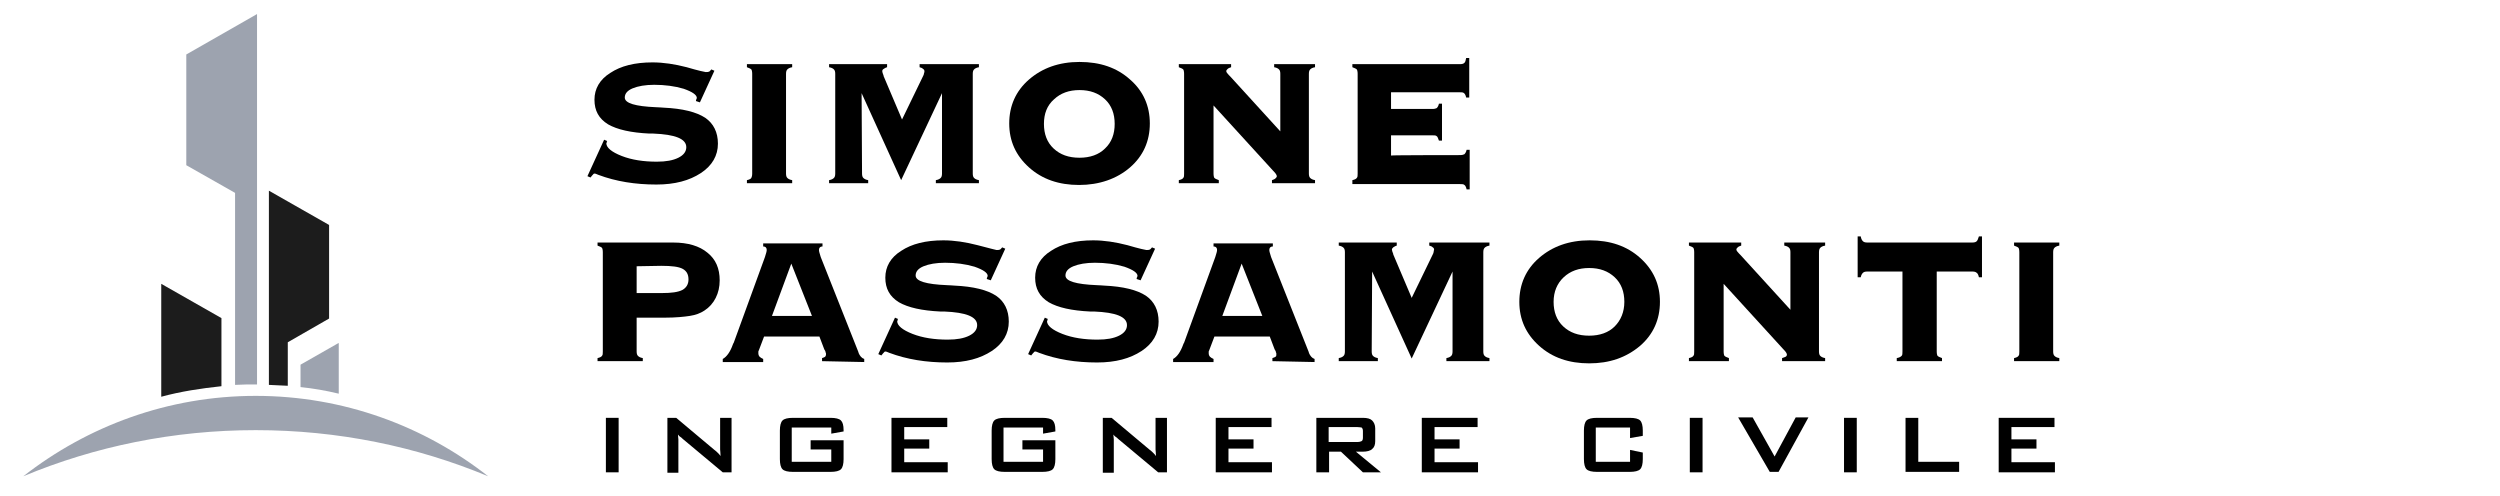 <?xml version="1.0" encoding="utf-8"?>
<!-- Generator: Adobe Illustrator 27.7.0, SVG Export Plug-In . SVG Version: 6.00 Build 0)  -->
<svg version="1.1" id="Livello_1" xmlns="http://www.w3.org/2000/svg" xmlns:xlink="http://www.w3.org/1999/xlink" x="0px" y="0px"
	 viewBox="0 0 569 113" style="enable-background:new 0 0 569 113;" xml:space="preserve">
<style type="text/css">
	.st0{fill:#9DA3AF;}
	.st1{fill:#1C1C1C;}
</style>
<g>
	<g>
		<g>
			<path class="st0" d="M111.1,108.4C96.6,97,78.2,90.1,58.2,90.1S19.9,97,5.3,108.4c16.3-6.8,34.2-10.5,52.9-10.5
				S94.8,101.6,111.1,108.4z"/>
		</g>
	</g>
	<g>
		<path class="st1" d="M50.4,72.4l-13.7-7.8v25.7c4.4-1.2,9-1.9,13.7-2.4V72.4z"/>
		<path class="st1" d="M65.5,77.9l9.4-5.4V51.2l-13.7-7.8v44.2c1.4,0.1,2.8,0.1,4.3,0.2V77.9z"/>
		<path class="st0" d="M58.5,87.5V3.2l-16.1,9.2v25.2l11.1,6.3v43.7c1.6-0.1,3.2-0.1,4.8-0.1C58.3,87.5,58.4,87.5,58.5,87.5z"/>
		<path class="st0" d="M77,78.1L68.4,83v5.1c2.9,0.3,5.8,0.8,8.7,1.5V78.1z"/>
	</g>
</g>
<g>
	<path d="M158.4,23c0-0.1,0-0.3,0.1-0.4c0-0.1,0.1-0.2,0.1-0.3c0-0.7-1-1.4-3-2.1c-2-0.6-4.3-0.9-6.7-0.9c-2,0-3.7,0.3-4.9,0.8
		c-1.2,0.5-1.8,1.2-1.8,2.1c0,1.3,2.4,2,7.1,2.2c0.8,0,1.3,0.1,1.7,0.1c4.4,0.2,7.5,1,9.5,2.3c1.9,1.3,2.9,3.3,2.9,5.9
		c0,2.7-1.3,5-3.9,6.7c-2.6,1.7-5.9,2.6-10.1,2.6c-4.8,0-9.2-0.7-13.2-2.2c-0.5-0.2-0.7-0.3-0.8-0.3c-0.1,0-0.3,0-0.4,0.2
		c-0.1,0.1-0.3,0.3-0.6,0.7l-0.7-0.3l3.8-8.3l0.7,0.3c0,0-0.1,0.1-0.1,0.2s0,0.2-0.1,0.3c0,1,1.2,2,3.5,2.9c2.3,0.9,5,1.3,8,1.3
		c2.1,0,3.7-0.3,4.9-0.9c1.2-0.6,1.8-1.4,1.8-2.4c0-1.9-2.5-2.9-7.5-3.1c-0.4,0-0.7,0-0.9,0c-4.2-0.2-7.3-0.9-9.4-2.1
		c-2.1-1.3-3.1-3.1-3.1-5.6c0-2.5,1.2-4.6,3.6-6.1c2.4-1.6,5.6-2.4,9.6-2.4c2.5,0,5.1,0.4,7.8,1.1c2.7,0.8,4.2,1.1,4.3,1.1
		c0.4,0,0.6,0,0.8-0.1s0.3-0.3,0.5-0.5l0.7,0.3l-3.3,7.2L158.4,23z"/>
	<path d="M170,41.7V41c0.5-0.1,0.9-0.3,1-0.5s0.2-0.5,0.2-1V16.8c0-0.5-0.1-0.9-0.2-1c-0.2-0.2-0.5-0.3-1-0.5v-0.7h10.3v0.7
		c-0.6,0.1-0.9,0.3-1.1,0.5c-0.2,0.2-0.3,0.5-0.3,1v22.7c0,0.5,0.1,0.8,0.3,1c0.2,0.2,0.5,0.4,1.1,0.5v0.7L170,41.7L170,41.7z"/>
	<path d="M196.2,39.5c0,0.5,0.1,0.8,0.3,1c0.2,0.2,0.5,0.4,1.1,0.5v0.7h-8.9V41c0.6-0.1,0.9-0.3,1.1-0.5c0.2-0.2,0.3-0.5,0.3-1V16.8
		c0-0.5-0.1-0.8-0.3-1c-0.2-0.2-0.5-0.4-1.1-0.5v-0.7h13.2v0.7c-0.4,0.1-0.6,0.3-0.8,0.4s-0.3,0.3-0.3,0.5c0,0.2,0.1,0.5,0.3,1
		c0,0.1,0,0.1,0,0.1l4.2,9.9l4.8-9.9c0.1-0.2,0.2-0.4,0.2-0.6c0.1-0.2,0.1-0.4,0.1-0.5c0-0.2-0.1-0.4-0.3-0.5
		c-0.2-0.2-0.4-0.3-0.8-0.4v-0.7h13.5v0.7c-0.6,0.1-0.9,0.3-1.1,0.5c-0.2,0.2-0.3,0.5-0.3,1v22.7c0,0.5,0.1,0.8,0.3,1
		c0.2,0.2,0.5,0.4,1.1,0.5v0.7h-9.8V41c0.6-0.1,0.9-0.3,1.1-0.5c0.2-0.2,0.3-0.5,0.3-1V21.2l-9.3,19.8l-9-19.8L196.2,39.5
		L196.2,39.5z"/>
	<path d="M245.6,42.1c-4.6,0-8.4-1.3-11.4-4c-3-2.7-4.5-6-4.5-10c0-4,1.5-7.4,4.5-10c3-2.6,6.8-4,11.5-4c4.7,0,8.5,1.3,11.5,4
		c3,2.6,4.5,6,4.5,10c0,4-1.5,7.4-4.5,10S250.2,42.1,245.6,42.1z M237.6,28.2c0,2.3,0.7,4.2,2.2,5.6c1.5,1.4,3.4,2.1,5.9,2.1
		c2.4,0,4.4-0.7,5.8-2.1c1.5-1.4,2.2-3.3,2.2-5.6c0-2.3-0.7-4.2-2.2-5.6c-1.5-1.4-3.4-2.1-5.8-2.1c-2.4,0-4.3,0.7-5.8,2.1
		C238.3,24,237.6,25.9,237.6,28.2z"/>
	<path d="M276.2,39.5c0,0.5,0.1,0.9,0.2,1c0.2,0.2,0.5,0.3,1,0.5v0.7h-9.1V41c0.5-0.1,0.9-0.3,1-0.5c0.2-0.2,0.2-0.5,0.2-1V16.8
		c0-0.5-0.1-0.9-0.2-1c-0.2-0.2-0.5-0.3-1-0.5v-0.7h11.9v0.7c-0.3,0.1-0.6,0.2-0.8,0.4c-0.2,0.2-0.3,0.3-0.3,0.5
		c0,0.2,0.2,0.5,0.6,0.9c0.1,0.1,0.2,0.2,0.3,0.3l11.4,12.5V16.8c0-0.5-0.1-0.8-0.3-1c-0.2-0.2-0.5-0.4-1.1-0.5v-0.7h9.3v0.7
		c-0.6,0.1-0.9,0.3-1.1,0.5c-0.2,0.2-0.3,0.5-0.3,1v22.7c0,0.5,0.1,0.8,0.3,1c0.2,0.2,0.5,0.4,1.1,0.5v0.7h-9.8V41
		c0.3-0.1,0.6-0.2,0.8-0.4s0.3-0.3,0.3-0.5c0-0.2-0.2-0.6-0.7-1.1c0,0-0.1-0.1-0.1-0.1L276.2,24V39.5z"/>
	<path d="M332.3,35.3c0.5,0,0.8-0.1,1-0.2c0.2-0.2,0.4-0.5,0.5-1h0.7v9h-0.7c-0.1-0.5-0.3-0.9-0.5-1c-0.2-0.2-0.5-0.2-1-0.2h-24.5
		V41c0.5-0.1,0.9-0.3,1-0.5c0.2-0.2,0.2-0.5,0.2-1V16.8c0-0.5-0.1-0.9-0.2-1c-0.2-0.2-0.5-0.3-1-0.5v-0.7h24.5c0.5,0,0.8-0.1,1-0.3
		c0.2-0.2,0.3-0.5,0.4-1.1h0.7v9h-0.7c-0.1-0.5-0.3-0.9-0.5-1c-0.2-0.2-0.5-0.2-1-0.2h-15.6v3.8h9.4c0.5,0,0.8-0.1,1-0.2
		c0.2-0.2,0.4-0.5,0.5-1h0.7v8.4h-0.7c-0.2-0.5-0.3-0.9-0.5-1c-0.2-0.2-0.5-0.2-1-0.2h-9.4v4.6C316.7,35.3,332.3,35.3,332.3,35.3z"
		/>
	<path d="M136,82.2v-0.7c0.5-0.1,0.9-0.3,1-0.5c0.2-0.2,0.2-0.5,0.2-1V57.4c0-0.5-0.1-0.9-0.2-1c-0.2-0.2-0.5-0.3-1-0.5v-0.7h17.2
		c3.4,0,6,0.8,7.8,2.3c1.9,1.5,2.8,3.6,2.8,6.3c0,1.5-0.3,2.8-0.9,4c-0.6,1.2-1.5,2.2-2.6,2.9c-0.9,0.6-2,1-3.3,1.2
		c-1.3,0.2-3.2,0.4-5.7,0.4h-6.4V80c0,0.5,0.1,0.8,0.3,1s0.5,0.4,1.1,0.5v0.7L136,82.2L136,82.2z M144.9,60.6v6.1h5.8
		c2.1,0,3.6-0.2,4.6-0.7c0.9-0.5,1.4-1.3,1.4-2.4c0-1.1-0.4-1.9-1.3-2.4c-0.9-0.5-2.5-0.7-4.9-0.7L144.9,60.6L144.9,60.6z"/>
	<path d="M187.1,82.2v-0.7c0.3-0.1,0.6-0.2,0.7-0.3s0.2-0.3,0.2-0.6c0-0.1,0-0.3-0.1-0.4c0-0.2-0.1-0.4-0.3-0.7l-1.1-2.9h-12.6
		l-1.1,2.9c-0.1,0.2-0.1,0.3-0.2,0.5c0,0.1,0,0.3,0,0.4c0,0.3,0.1,0.6,0.3,0.8c0.2,0.2,0.4,0.3,0.8,0.5v0.7h-9.2v-0.7
		c0.9-0.5,1.7-1.6,2.3-3.3c0.1-0.2,0.1-0.3,0.2-0.4l7.1-19.5c0.1-0.4,0.2-0.7,0.3-1c0.1-0.3,0.1-0.5,0.1-0.6c0-0.3-0.1-0.5-0.2-0.6
		c-0.1-0.1-0.3-0.2-0.6-0.2v-0.7h13.5v0.7c-0.3,0-0.5,0.1-0.6,0.2c-0.1,0.1-0.2,0.3-0.2,0.6c0,0.1,0,0.3,0.1,0.6
		c0.1,0.3,0.2,0.6,0.3,1l8.6,21.7c0,0,0,0,0,0.1c0.3,0.7,0.7,1.2,1.3,1.4v0.7L187.1,82.2L187.1,82.2L187.1,82.2z M175.7,71.9h9.1
		L180.1,60L175.7,71.9z"/>
	<path d="M224.6,63.5c0-0.1,0-0.3,0.1-0.4c0-0.1,0.1-0.2,0.1-0.3c0-0.7-1-1.4-3-2.1c-2-0.6-4.3-0.9-6.7-0.9c-2,0-3.7,0.3-4.9,0.8
		c-1.2,0.5-1.8,1.2-1.8,2.1c0,1.3,2.4,2,7.1,2.2c0.8,0,1.3,0.1,1.7,0.1c4.4,0.2,7.5,1,9.5,2.3c1.9,1.3,2.9,3.3,2.9,5.9
		c0,2.7-1.3,5-3.9,6.7c-2.6,1.7-5.9,2.6-10.1,2.6c-4.8,0-9.2-0.7-13.2-2.2c-0.5-0.2-0.7-0.3-0.8-0.3c-0.1,0-0.3,0-0.4,0.2
		c-0.1,0.1-0.3,0.3-0.6,0.7l-0.7-0.3l3.8-8.3l0.7,0.3c0,0-0.1,0.1-0.1,0.2c0,0.1,0,0.2-0.1,0.3c0,1,1.2,2,3.5,2.9
		c2.3,0.9,5,1.3,8,1.3c2.1,0,3.7-0.3,4.9-0.9c1.2-0.6,1.8-1.4,1.8-2.4c0-1.9-2.5-2.9-7.5-3.1c-0.4,0-0.7,0-0.9,0
		c-4.2-0.2-7.3-0.9-9.4-2.1c-2.1-1.3-3.1-3.1-3.1-5.6c0-2.5,1.2-4.6,3.6-6.1c2.4-1.6,5.6-2.4,9.6-2.4c2.5,0,5.1,0.4,7.8,1.1
		s4.2,1.1,4.3,1.1c0.4,0,0.6,0,0.8-0.1c0.2-0.1,0.3-0.3,0.5-0.5l0.7,0.3l-3.3,7.2L224.6,63.5z"/>
	<path d="M258.7,63.5c0-0.1,0-0.3,0.1-0.4c0-0.1,0.1-0.2,0.1-0.3c0-0.7-1-1.4-3-2.1c-2-0.6-4.3-0.9-6.7-0.9c-2,0-3.7,0.3-4.9,0.8
		c-1.2,0.5-1.8,1.2-1.8,2.1c0,1.3,2.4,2,7.1,2.2c0.8,0,1.3,0.1,1.7,0.1c4.4,0.2,7.5,1,9.5,2.3c1.9,1.3,2.9,3.3,2.9,5.9
		c0,2.7-1.3,5-3.9,6.7c-2.6,1.7-5.9,2.6-10.1,2.6c-4.8,0-9.2-0.7-13.2-2.2c-0.5-0.2-0.7-0.3-0.8-0.3c-0.1,0-0.3,0-0.4,0.2
		c-0.1,0.1-0.3,0.3-0.6,0.7l-0.7-0.3l3.8-8.3l0.7,0.3c0,0-0.1,0.1-0.1,0.2c0,0.1,0,0.2-0.1,0.3c0,1,1.2,2,3.5,2.9
		c2.3,0.9,5,1.3,8,1.3c2.1,0,3.7-0.3,4.9-0.9c1.2-0.6,1.8-1.4,1.8-2.4c0-1.9-2.5-2.9-7.5-3.1c-0.4,0-0.7,0-0.9,0
		c-4.2-0.2-7.3-0.9-9.4-2.1c-2.1-1.3-3.1-3.1-3.1-5.6c0-2.5,1.2-4.6,3.6-6.1c2.4-1.6,5.6-2.4,9.6-2.4c2.5,0,5.1,0.4,7.8,1.1
		c2.7,0.8,4.2,1.1,4.3,1.1c0.4,0,0.6,0,0.8-0.1c0.2-0.1,0.3-0.3,0.5-0.5l0.7,0.3l-3.3,7.2L258.7,63.5z"/>
	<path d="M289.6,82.2v-0.7c0.3-0.1,0.6-0.2,0.7-0.3c0.2-0.1,0.2-0.3,0.2-0.6c0-0.1,0-0.3-0.1-0.4c0-0.2-0.1-0.4-0.3-0.7l-1.1-2.9
		h-12.6l-1.1,2.9c-0.1,0.2-0.1,0.3-0.2,0.5c0,0.1,0,0.3,0,0.4c0,0.3,0.1,0.6,0.3,0.8c0.2,0.2,0.4,0.3,0.8,0.5v0.7h-9.2v-0.7
		c0.9-0.5,1.7-1.6,2.3-3.3c0.1-0.2,0.1-0.3,0.2-0.4l7.1-19.5c0.1-0.4,0.2-0.7,0.3-1c0.1-0.3,0.1-0.5,0.1-0.6c0-0.3-0.1-0.5-0.2-0.6
		c-0.1-0.1-0.3-0.2-0.6-0.2v-0.7h13.5v0.7c-0.3,0-0.5,0.1-0.6,0.2c-0.1,0.1-0.2,0.3-0.2,0.6c0,0.1,0,0.3,0.1,0.6
		c0.1,0.3,0.2,0.6,0.3,1l8.6,21.7c0,0,0,0,0,0.1c0.3,0.7,0.7,1.2,1.3,1.4v0.7L289.6,82.2L289.6,82.2z M278.2,71.9h9.1L282.6,60
		L278.2,71.9z"/>
	<path d="M312.2,80c0,0.5,0.1,0.8,0.3,1c0.2,0.2,0.5,0.4,1.1,0.5v0.7h-8.9v-0.7c0.6-0.1,0.9-0.3,1.1-0.5s0.3-0.5,0.3-1V57.4
		c0-0.5-0.1-0.8-0.3-1c-0.2-0.2-0.5-0.4-1.1-0.5v-0.7h13.2v0.7c-0.4,0.1-0.6,0.3-0.8,0.4c-0.2,0.2-0.3,0.3-0.3,0.5
		c0,0.2,0.1,0.5,0.3,1c0,0.1,0,0.1,0,0.1l4.2,9.9l4.8-9.9c0.1-0.2,0.2-0.4,0.2-0.6s0.1-0.4,0.1-0.5c0-0.2-0.1-0.4-0.3-0.5
		c-0.2-0.2-0.4-0.3-0.8-0.4v-0.7H339v0.7c-0.6,0.1-0.9,0.3-1.1,0.5s-0.3,0.5-0.3,1V80c0,0.5,0.1,0.8,0.3,1s0.5,0.4,1.1,0.5v0.7h-9.8
		v-0.7c0.6-0.1,0.9-0.3,1.1-0.5c0.2-0.2,0.3-0.5,0.3-1V61.8l-9.3,19.8l-9-19.8L312.2,80L312.2,80z"/>
	<path d="M361.7,82.7c-4.6,0-8.4-1.3-11.4-4s-4.5-6-4.5-10c0-4,1.5-7.4,4.5-10s6.8-4,11.5-4s8.5,1.3,11.5,4s4.5,6,4.5,10
		c0,4-1.5,7.4-4.5,10C370.1,81.4,366.3,82.7,361.7,82.7z M353.6,68.7c0,2.3,0.7,4.2,2.2,5.6c1.5,1.4,3.4,2.1,5.9,2.1
		c2.4,0,4.4-0.7,5.8-2.1s2.2-3.3,2.2-5.6c0-2.3-0.7-4.2-2.2-5.6c-1.5-1.4-3.4-2.1-5.8-2.1c-2.4,0-4.3,0.7-5.8,2.1
		C354.4,64.5,353.6,66.4,353.6,68.7z"/>
	<path d="M392.3,80c0,0.5,0.1,0.9,0.2,1c0.2,0.2,0.5,0.3,1,0.5v0.7h-9.1v-0.7c0.5-0.1,0.9-0.3,1-0.5c0.2-0.2,0.2-0.5,0.2-1V57.4
		c0-0.5-0.1-0.9-0.2-1c-0.2-0.2-0.5-0.3-1-0.5v-0.7h11.9v0.7c-0.3,0.1-0.6,0.2-0.8,0.4c-0.2,0.2-0.3,0.3-0.3,0.5
		c0,0.2,0.2,0.5,0.6,0.9c0.1,0.1,0.2,0.2,0.3,0.3l11.4,12.5V57.4c0-0.5-0.1-0.8-0.3-1c-0.2-0.2-0.5-0.4-1.1-0.5v-0.7h9.3v0.7
		c-0.6,0.1-0.9,0.3-1.1,0.5c-0.2,0.2-0.3,0.5-0.3,1V80c0,0.5,0.1,0.8,0.3,1c0.2,0.2,0.5,0.4,1.1,0.5v0.7h-9.8v-0.7
		c0.3-0.1,0.6-0.2,0.8-0.3s0.3-0.3,0.3-0.5c0-0.2-0.2-0.6-0.7-1.1c0,0-0.1-0.1-0.1-0.1l-13.6-14.9L392.3,80
		C392.3,80,392.3,80,392.3,80z"/>
	<path d="M440.8,61.8V80c0,0.5,0.1,0.9,0.2,1c0.2,0.2,0.5,0.3,1,0.5v0.7h-10.3v-0.7c0.6-0.1,0.9-0.3,1.1-0.5c0.2-0.2,0.2-0.5,0.2-1
		V61.8H425c-0.5,0-0.8,0.1-1,0.3s-0.4,0.5-0.5,1h-0.7v-9.3h0.7c0.1,0.6,0.3,0.9,0.5,1.1s0.5,0.3,1,0.3h23.9c0.5,0,0.8-0.1,1-0.3
		s0.3-0.5,0.5-1.1h0.7v9.3h-0.7c-0.1-0.5-0.3-0.9-0.5-1c-0.2-0.2-0.5-0.3-1-0.3C448.9,61.8,440.8,61.8,440.8,61.8z"/>
	<path d="M458.4,82.2v-0.7c0.5-0.1,0.9-0.3,1-0.5c0.2-0.2,0.2-0.5,0.2-1V57.4c0-0.5-0.1-0.9-0.2-1c-0.2-0.2-0.5-0.3-1-0.5v-0.7h10.3
		v0.7c-0.6,0.1-0.9,0.3-1.1,0.5c-0.2,0.2-0.3,0.5-0.3,1V80c0,0.5,0.1,0.8,0.3,1c0.2,0.2,0.5,0.4,1.1,0.5v0.7L458.4,82.2L458.4,82.2z
		"/>
</g>
<g>
	<path d="M137.9,107.4V95.1h2.9v12.4H137.9z"/>
	<path d="M151.9,107.4V95.1h2l8.7,7.3c0.3,0.2,0.6,0.5,0.8,0.7s0.4,0.4,0.6,0.7c0-0.7-0.1-1.2-0.1-1.5s0-0.5,0-0.7v-6.5h2.6v12.4h-2
		l-9.1-7.6c-0.2-0.2-0.4-0.4-0.6-0.5s-0.3-0.3-0.5-0.5c0,0.4,0.1,0.7,0.1,1.1c0,0.3,0,0.6,0,0.9v6.7H151.9z"/>
	<path d="M189.2,97.3h-9v7.8h9v-2.8h-4.7v-2.1h7.5v4.3c0,1.1-0.2,1.9-0.6,2.3c-0.4,0.4-1.2,0.6-2.4,0.6h-8.5c-1.2,0-2-0.2-2.4-0.6
		c-0.4-0.4-0.6-1.2-0.6-2.3V98c0-1.1,0.2-1.9,0.6-2.3c0.4-0.4,1.2-0.6,2.4-0.6h8.5c1.2,0,2,0.2,2.4,0.6c0.4,0.4,0.6,1.1,0.6,2.2v0.3
		l-2.8,0.5V97.3z"/>
	<path d="M202.9,107.4V95.1h12.7v2.1h-9.8v2.8h5.7v2.1h-5.7v3.1h9.9v2.3H202.9z"/>
	<path d="M237.4,97.3h-9v7.8h9v-2.8h-4.7v-2.1h7.5v4.3c0,1.1-0.2,1.9-0.6,2.3c-0.4,0.4-1.2,0.6-2.4,0.6h-8.5c-1.2,0-2-0.2-2.4-0.6
		c-0.4-0.4-0.6-1.2-0.6-2.3V98c0-1.1,0.2-1.9,0.6-2.3c0.4-0.4,1.2-0.6,2.4-0.6h8.5c1.2,0,2,0.2,2.4,0.6c0.4,0.4,0.6,1.1,0.6,2.2v0.3
		l-2.8,0.5V97.3z"/>
	<path d="M251,107.4V95.1h2l8.7,7.3c0.3,0.2,0.6,0.5,0.8,0.7s0.4,0.4,0.6,0.7c0-0.7-0.1-1.2-0.1-1.5s0-0.5,0-0.7v-6.5h2.6v12.4h-2
		l-9.1-7.6c-0.2-0.2-0.4-0.4-0.6-0.5s-0.3-0.3-0.5-0.5c0,0.4,0.1,0.7,0.1,1.1c0,0.3,0,0.6,0,0.9v6.7H251z"/>
	<path d="M276.7,107.4V95.1h12.7v2.1h-9.8v2.8h5.7v2.1h-5.7v3.1h9.9v2.3H276.7z"/>
	<path d="M299.6,107.4V95.1h10.6c1,0,1.7,0.2,2.1,0.6c0.4,0.4,0.7,1,0.7,1.8v2.9c0,0.8-0.2,1.4-0.7,1.8c-0.4,0.4-1.2,0.6-2.1,0.6
		h-1.6l5.7,4.7h-4.1l-5-4.7h-2.7v4.7H299.6z M308.9,97.2h-6.5v3.4h6.5c0.5,0,0.8-0.1,1-0.2c0.2-0.1,0.3-0.4,0.3-0.8v-1.5
		c0-0.4-0.1-0.6-0.3-0.8C309.7,97.3,309.4,97.2,308.9,97.2z"/>
	<path d="M323.6,107.4V95.1h12.7v2.1h-9.8v2.8h5.7v2.1h-5.7v3.1h9.9v2.3H323.6z"/>
	<path d="M371,97.3h-7.8v7.8h7.8v-2.7l2.9,0.6v1.5c0,1.1-0.2,1.9-0.6,2.3c-0.4,0.4-1.2,0.6-2.4,0.6h-7.4c-1.2,0-2-0.2-2.4-0.6
		c-0.4-0.4-0.6-1.2-0.6-2.3V98c0-1.1,0.2-1.9,0.6-2.3c0.4-0.4,1.2-0.6,2.4-0.6h7.4c1.2,0,2,0.2,2.4,0.6c0.4,0.4,0.6,1.2,0.6,2.3v1.2
		l-2.9,0.5V97.3z"/>
	<path d="M384.6,107.4V95.1h2.9v12.4H384.6z"/>
	<path d="M402.8,107.4l-7.2-12.4h3.3l5,8.9l4.8-8.9h2.9l-6.8,12.4H402.8z"/>
	<path d="M419.7,107.4V95.1h2.9v12.4H419.7z"/>
	<path d="M433.7,107.4V95.1h2.9v10h9.3v2.3H433.7z"/>
	<path d="M454.9,107.4V95.1h12.7v2.1h-9.8v2.8h5.7v2.1h-5.7v3.1h9.9v2.3H454.9z"/>
</g>
</svg>
